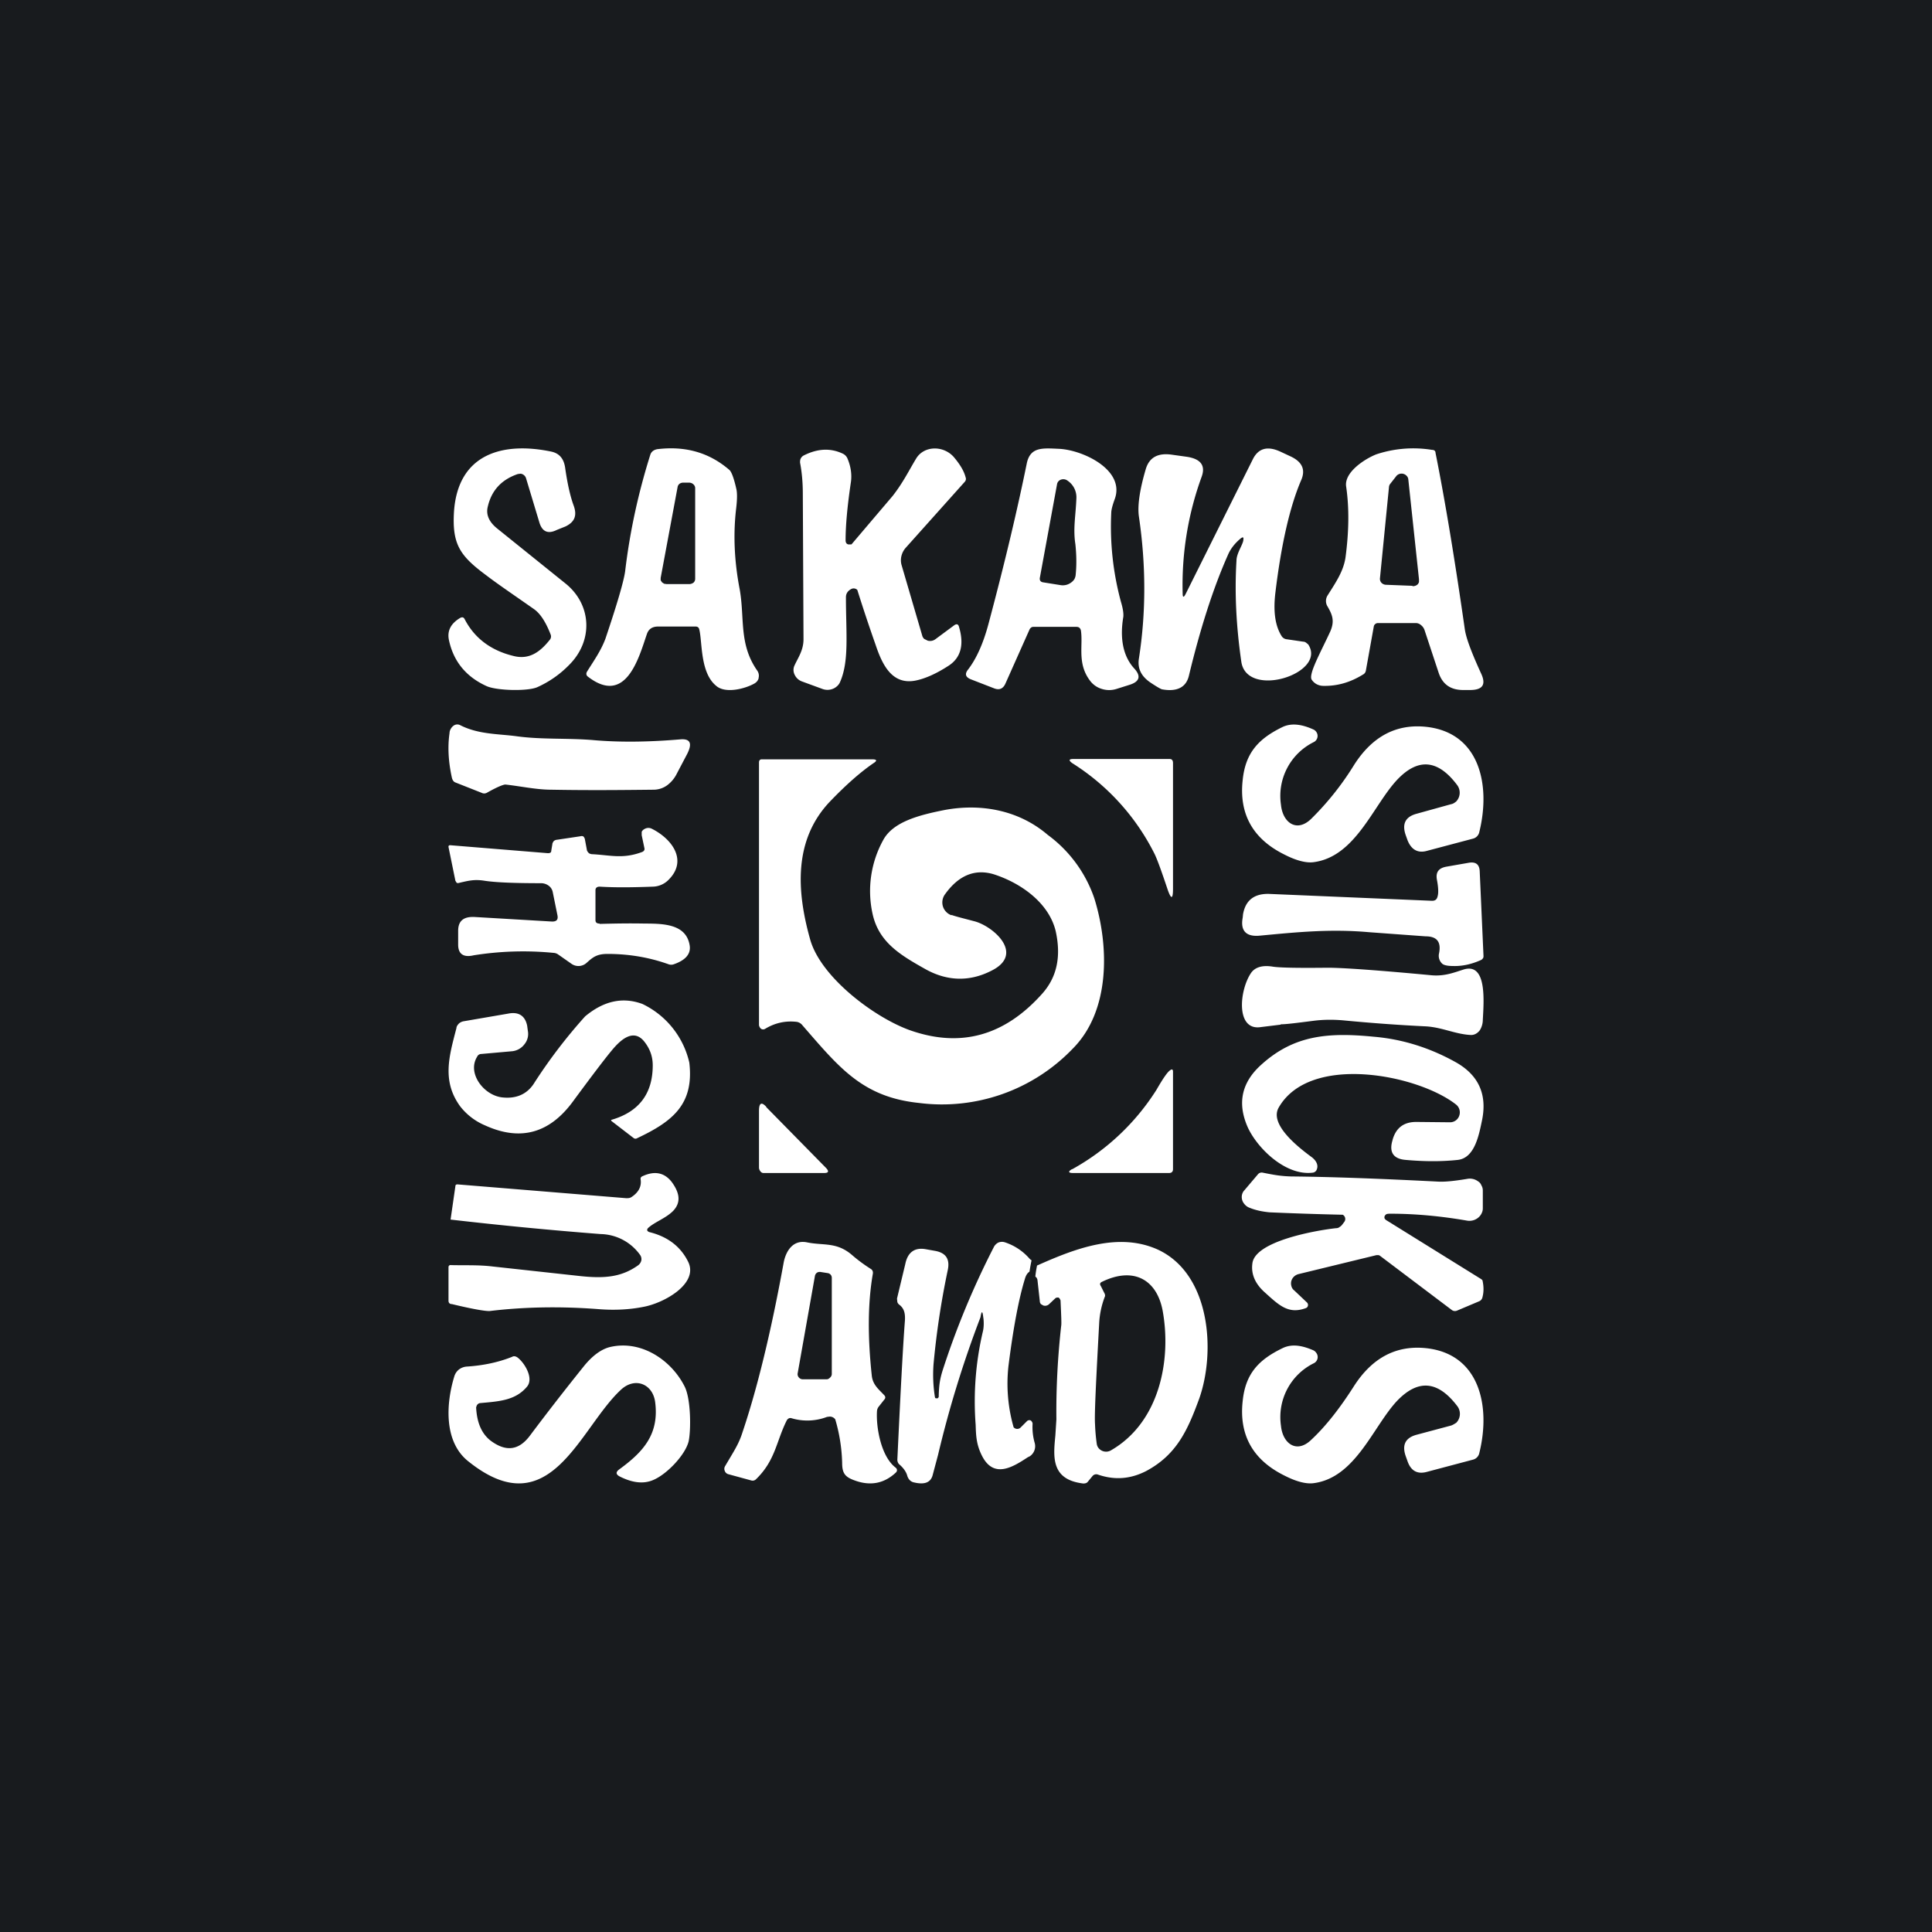<!-- by TradingView --><svg width="56" height="56" viewBox="0 0 56 56" xmlns="http://www.w3.org/2000/svg"><path fill="#181B1E" d="M0 0h56v56H0z"/><path d="M35.97 15.6c-.17.14-.3.3-.38.49-.43.97-.8 2.13-1.13 3.5-.08.33-.34.47-.78.39-.04-.01-.16-.08-.34-.2-.26-.18-.37-.4-.33-.68.21-1.34.21-2.72 0-4.14-.04-.3.02-.75.2-1.36.1-.34.35-.48.76-.42l.43.06c.4.06.55.25.43.58a9.15 9.15 0 0 0-.55 3.38c0 .12.03.13.09.01l1.94-3.89c.16-.33.43-.4.8-.23l.3.14c.34.16.44.39.3.7-.32.75-.57 1.83-.74 3.23-.07.56-.01.98.18 1.28a.2.2 0 0 0 .15.09l.48.07c.03 0 .05.01.08.03l.06.05c.55.84-1.78 1.59-1.94.5-.14-.97-.2-1.95-.14-2.93 0-.22.2-.48.2-.61.01-.07-.01-.08-.07-.04ZM24.63 15.78h.05a2041.47 2041.47 0 0 1 1.19-1.4c.3-.38.48-.75.68-1.08.22-.38.78-.4 1.09-.06.17.2.3.4.35.6.02.05 0 .1-.03.13l-1.7 1.9a.55.55 0 0 0-.13.24.51.51 0 0 0 0 .26l.6 2.05a.2.2 0 0 0 .06.1l.1.05a.26.26 0 0 0 .22-.04l.54-.4c.08-.06.13-.04.15.05.15.51.05.89-.31 1.12-.37.24-.7.38-.97.43-.67.12-.95-.47-1.14-1.04a47.91 47.91 0 0 1-.53-1.59.15.15 0 0 0-.17-.03c-.1.05-.16.13-.16.24 0 1.06.1 1.87-.18 2.48a.34.34 0 0 1-.09.11.38.38 0 0 1-.12.07.42.42 0 0 1-.29 0l-.6-.22a.37.37 0 0 1-.2-.18.31.31 0 0 1-.02-.26c.1-.23.27-.45.27-.78l-.02-4.22c0-.34-.03-.64-.08-.9 0-.04 0-.08.02-.12a.2.2 0 0 1 .09-.09c.4-.2.77-.22 1.13-.05.06.03.1.07.13.13.1.23.14.48.1.72-.1.68-.15 1.23-.15 1.66 0 .08.04.13.12.12ZM15.25 13.87a.19.19 0 0 0-.16-.14l-.08.01c-.47.16-.76.47-.87.94-.06.23.03.44.26.63l2 1.61c.75.61.8 1.65.1 2.35a3 3 0 0 1-.93.65c-.28.12-1.16.1-1.46-.03-.6-.27-.97-.72-1.1-1.35-.05-.26.06-.47.33-.63.06-.03.1-.02.13.04.28.54.75.9 1.4 1.06.48.13.8-.13 1.07-.47a.15.15 0 0 0 .02-.15c-.14-.36-.3-.61-.49-.74-.57-.4-1.03-.71-1.37-.97-.77-.57-1-.9-.94-1.86.12-1.68 1.43-2.02 2.82-1.73.23.05.36.2.4.46.07.5.16.87.25 1.11.1.28.03.47-.24.6l-.25.1c-.26.13-.43.05-.51-.23l-.38-1.26ZM20.16 18.16h-1.08c-.17 0-.28.07-.33.22-.23.67-.6 2.08-1.7 1.24-.06-.04-.07-.1-.03-.16.2-.32.4-.6.53-.95.34-1.01.53-1.66.57-1.95.14-1.18.39-2.3.73-3.38.03-.09.1-.14.2-.16.82-.1 1.51.1 2.09.6.06.05.13.23.2.54.03.11.03.3 0 .56-.09.74-.06 1.53.1 2.36.15.84-.03 1.59.51 2.36a.25.25 0 0 1 .04.2c0 .04-.02.07-.04.1a.28.28 0 0 1-.08.07c-.28.16-.85.3-1.11.07-.47-.38-.4-1.27-.49-1.63-.01-.06-.05-.09-.11-.09Zm-.18-1.23c.05 0 .09-.02.12-.04a.15.15 0 0 0 .05-.11v-2.64a.15.15 0 0 0-.05-.1.18.18 0 0 0-.12-.05h-.17a.18.18 0 0 0-.11.03.15.15 0 0 0-.06.1l-.49 2.63v.07l.04.06.06.04.07.01h.66Z" fill="#fff"/><path d="M31.2 18.17h-1.23c-.03 0-.06 0-.08.02a.13.13 0 0 0-.05.06l-.7 1.57c-.07.15-.18.19-.33.13l-.67-.26c-.15-.06-.18-.15-.09-.27.25-.32.45-.77.6-1.33.5-1.87.86-3.42 1.11-4.65.1-.5.47-.45.95-.43.7.04 1.91.62 1.6 1.46-.07.19-.1.32-.1.4a8.33 8.33 0 0 0 .28 2.57c.06.2.08.34.07.44-.09.53-.05 1.1.32 1.5.2.22.15.38-.14.47l-.38.12a.71.71 0 0 1-.42 0 .66.66 0 0 1-.33-.22c-.4-.51-.21-1.03-.28-1.48-.02-.07-.06-.1-.13-.1Zm-.03-2.4c-.07-.45.01-.82.03-1.33a.58.58 0 0 0-.26-.51.2.2 0 0 0-.18-.03.18.18 0 0 0-.08.05.17.17 0 0 0-.04.08l-.5 2.72c-.01.07.02.12.1.13l.5.08a.4.4 0 0 0 .3-.07.36.36 0 0 0 .1-.1.33.33 0 0 0 .04-.14c.03-.3.02-.6-.01-.88ZM39.94 18.06a.12.12 0 0 0-.08.03.11.11 0 0 0-.04.07l-.23 1.28c-.01.05-.04.09-.08.11-.37.23-.75.34-1.16.33a.42.42 0 0 1-.19-.05.4.4 0 0 1-.14-.13c-.1-.16.27-.81.54-1.4.13-.3.06-.48-.08-.72a.3.3 0 0 1 0-.32c.24-.38.46-.7.52-1.1.1-.75.11-1.43.02-2.05-.07-.41.52-.8.87-.94a3.4 3.4 0 0 1 1.62-.13c.06 0 .1.03.1.09.28 1.4.56 3.1.85 5.12.04.26.2.68.47 1.27.15.32.05.48-.32.48h-.2c-.37 0-.6-.17-.71-.5l-.41-1.24a.31.31 0 0 0-.1-.14.23.23 0 0 0-.14-.06h-1.11Zm1-1.07a.2.2 0 0 0 .15-.05.18.18 0 0 0 .04-.07v-.08l-.31-2.9a.17.17 0 0 0-.05-.1.2.2 0 0 0-.29 0l-.18.23a.17.17 0 0 0-.04.1L40 16.75a.17.17 0 0 0 .04.14.19.19 0 0 0 .13.06l.77.03ZM42.06 23.31c.06-.01.1-.04.15-.08a.37.37 0 0 0 .03-.47c-.56-.75-1.14-.8-1.75-.15-.69.74-1.2 2.22-2.41 2.38-.21.03-.5-.04-.85-.22-.91-.45-1.32-1.17-1.21-2.16.08-.8.47-1.2 1.14-1.53.3-.15.63-.06.9.06a.2.2 0 0 1 .09.07.2.2 0 0 1-.07.3 1.74 1.74 0 0 0-.95 1.82c.05.51.45.81.87.41a8.3 8.3 0 0 0 1.25-1.57c.53-.83 1.23-1.2 2.11-1.1 1.54.18 1.85 1.7 1.52 3.04a.25.25 0 0 1-.19.2l-1.32.35c-.27.08-.46-.03-.57-.3l-.05-.14c-.12-.33-.02-.54.3-.63l1.01-.28ZM14.65 22.74c-.06 0-.24.07-.54.24a.16.16 0 0 1-.15 0l-.76-.3c-.05-.02-.08-.06-.1-.13-.1-.45-.13-.89-.07-1.3 0-.05.02-.1.04-.13a.26.26 0 0 1 .07-.08.18.18 0 0 1 .2-.02c.53.27 1.11.25 1.63.32.72.1 1.45.05 2.2.11.77.07 1.63.06 2.56-.02.28-.02.34.12.19.42l-.3.57a.93.93 0 0 1-.28.34.67.67 0 0 1-.38.13c-.92.01-1.91.02-2.98 0-.43 0-.88-.1-1.33-.15ZM17.38 26.78c.4-.01.83-.02 1.31-.01.56 0 1.2.02 1.3.63.05.3-.2.46-.46.55a.22.22 0 0 1-.15 0c-.56-.2-1.15-.3-1.77-.3-.32 0-.43.1-.62.27a.35.35 0 0 1-.42.02l-.4-.28a.25.25 0 0 0-.12-.04 9.08 9.08 0 0 0-2.32.07c-.3.07-.45-.04-.45-.31v-.4c0-.29.16-.42.49-.4l2.21.13c.15.01.2-.05.18-.17l-.14-.69a.3.3 0 0 0-.12-.18.37.37 0 0 0-.22-.07c-.75 0-1.3-.02-1.63-.07-.3-.05-.48 0-.74.06a.1.1 0 0 1-.07 0 .08.08 0 0 1-.02-.03l-.02-.03-.2-.98v-.02l.01-.02.02-.01h.03l2.82.23c.07 0 .1-.02.1-.08l.03-.18c0-.03.02-.06.04-.09a.17.17 0 0 1 .1-.04l.67-.1a.13.13 0 0 1 .08 0 .1.1 0 0 1 .03.03l.02.04.06.32c0 .03.03.07.06.1a.2.2 0 0 0 .11.03c.53.03.87.14 1.42-.06.06-.02.09-.06.08-.11l-.08-.38v-.1a.18.18 0 0 1 .08-.08.22.22 0 0 1 .21-.01c.6.3 1.04.92.5 1.47a.66.66 0 0 1-.46.21c-.55.02-1.07.03-1.55 0-.08 0-.12.04-.12.1v.87c0 .07.04.1.12.1ZM41.67 25.98c.03-.1.02-.27-.02-.48-.04-.22.05-.34.28-.38l.63-.11c.21-.04.32.04.33.24l.11 2.46c0 .02 0 .05-.02.07a.13.13 0 0 1-.06.05c-.27.12-.54.18-.81.17-.17 0-.27-.03-.31-.07a.31.31 0 0 1-.09-.29c.07-.34-.06-.5-.39-.5l-1.64-.12c-1.12-.1-2.1 0-3.16.1-.4.04-.57-.14-.5-.52l.01-.1c.07-.4.32-.6.75-.59l4.73.2c.09 0 .14-.04.16-.13Z" fill="#fff"/><path d="m37.12 29.7-.57.07c-.74.12-.63-1.08-.28-1.58.12-.16.33-.22.63-.17.2.03.73.04 1.58.03.43 0 1.44.07 3.03.22.38.03.66-.09.92-.17.67-.2.58.91.55 1.46 0 .12-.04.24-.1.32-.07.08-.15.12-.24.12-.45-.02-.83-.22-1.3-.25-.84-.04-1.62-.1-2.36-.17-.3-.03-.62-.03-.92.01-.47.06-.78.1-.94.1ZM13.83 30.63c-.3.48.2 1.13.74 1.18.39.04.69-.09.89-.38a15.1 15.1 0 0 1 1.5-1.97c.54-.45 1.09-.57 1.66-.36a2.5 2.5 0 0 1 1.36 1.7c.14 1.2-.47 1.7-1.51 2.19a.09.09 0 0 1-.1 0l-.65-.5v-.01l-.01-.01a.02.02 0 0 1 .01-.01c.8-.23 1.2-.76 1.2-1.58 0-.24-.07-.46-.23-.67-.33-.44-.73-.04-.96.24-.2.24-.58.74-1.14 1.5-.68.91-1.52 1.13-2.53.67a1.8 1.8 0 0 1-.72-.55c-.54-.74-.32-1.46-.11-2.27 0-.05.04-.1.08-.14a.29.29 0 0 1 .14-.06l1.28-.22c.3-.06.49.06.55.35l.02.15a.47.47 0 0 1-.1.39.51.51 0 0 1-.35.2l-.9.08c-.05 0-.1.03-.12.08ZM42.21 32.02c-1.1-.87-4.25-1.5-5.15.09-.27.49.58 1.15.96 1.43.12.09.2.22.15.35a.14.14 0 0 1-.12.1c-.79.1-1.62-.72-1.89-1.33-.3-.69-.17-1.29.4-1.8.95-.86 1.94-.94 3.26-.81.83.07 1.62.32 2.36.73.67.37.93.93.78 1.68-.09.43-.21 1.1-.7 1.16-.46.05-.97.05-1.52 0-.35-.03-.48-.22-.38-.56l.01-.04c.1-.33.32-.5.68-.5l.99.01a.28.28 0 0 0 .26-.2.29.29 0 0 0-.09-.31ZM27.58 26.52c.14.05.35.1.65.18.54.13 1.5.95.5 1.44-.63.32-1.27.3-1.89-.04-.73-.41-1.37-.78-1.55-1.62a3.06 3.06 0 0 1 .31-2.13c.29-.54 1.07-.73 1.77-.87 1.06-.2 2.16 0 3 .72a3.8 3.8 0 0 1 1.35 1.84c.43 1.38.47 3.26-.63 4.36a5.25 5.25 0 0 1-4.45 1.57c-1.64-.17-2.31-1.02-3.38-2.25a.26.26 0 0 0-.16-.1c-.33-.04-.64.03-.92.2a.11.11 0 0 1-.12 0 .12.12 0 0 1-.04-.05.13.13 0 0 1-.02-.06V22.1c0-.06.03-.09.08-.09h3.2c.14 0 .15.04.04.11-.38.26-.8.63-1.27 1.12-1.05 1.11-.96 2.59-.57 3.98.3 1.1 1.86 2.27 2.89 2.64 1.47.52 2.75.17 3.85-1.07.42-.48.54-1.07.38-1.8-.2-.83-1.02-1.4-1.8-1.65-.54-.16-1.01.03-1.4.57a.4.4 0 0 0-.07.36.4.4 0 0 0 .25.26ZM33.46 24.74a6.6 6.6 0 0 0-2.38-2.62c-.11-.08-.1-.12.03-.12h2.79c.07 0 .1.04.1.12v3.64c0 .3-.05.32-.15.04-.18-.54-.31-.9-.39-1.06ZM31.08 33.89a6.76 6.76 0 0 0 2.44-2.3c.19-.33.32-.52.4-.57.05-.04.08-.02.08.04v2.83c0 .07-.04.11-.11.11H31.1c-.13 0-.15-.04-.03-.11ZM22.21 32.09l1.72 1.75c.1.1.1.16-.04.16h-1.77a.11.11 0 0 1-.08-.05.18.18 0 0 1-.04-.1V32.2c0-.23.07-.27.21-.12ZM18.78 35.6l-.02.03v.04l.02.02.03.02c.54.13.92.42 1.14.87.3.63-.7 1.19-1.3 1.3-.4.08-.82.1-1.25.07-1.13-.09-2.2-.07-3.2.05-.11.01-.48-.05-1.1-.2-.07 0-.1-.04-.1-.1v-.97c0-.04.03-.07.08-.06.4.01.79-.01 1.2.04l2.56.28c.68.07 1.17.03 1.65-.31a.24.24 0 0 0 .1-.15.21.21 0 0 0-.04-.16 1.44 1.44 0 0 0-1.14-.6 116.5 116.5 0 0 1-4.35-.42l.14-.97c0-.04.03-.05.06-.05l4.89.4c.06 0 .1 0 .15-.03.2-.13.3-.3.27-.51-.01-.05.01-.08.06-.1.35-.16.63-.1.84.17.25.34.26.61.04.84-.22.22-.54.32-.73.5Z" fill="#fff"/><path d="M40.18 35.2a.1.1 0 0 0-.04.04.09.09 0 0 0 0 .09l.03.03 2.77 1.72.03.03c.04.18.04.34 0 .49a.16.16 0 0 1-.1.12l-.64.27a.15.15 0 0 1-.15-.02L40 36.4a.1.1 0 0 0-.05-.02h-.05l-2.26.55a.3.3 0 0 0-.13.07.28.28 0 0 0-.08.13.27.27 0 0 0 0 .14c.01.05.04.1.08.13l.37.35a.1.1 0 0 1 .03.1.1.1 0 0 1-.02.04.11.11 0 0 1-.05.03c-.5.18-.77-.09-1.18-.46-.27-.24-.4-.52-.36-.83.06-.66 1.87-.97 2.42-1.03.04 0 .08-.01.1-.03a.26.26 0 0 0 .09-.08l.06-.08a.14.14 0 0 0-.05-.2 100.97 100.97 0 0 1-2.12-.07c-.21-.02-.41-.06-.6-.14a.34.34 0 0 1-.13-.1.31.31 0 0 1-.07-.27c.01-.04.03-.09.07-.13l.39-.46a.14.14 0 0 1 .14-.05c.35.07.52.1.82.11 1.1.01 2.52.06 4.27.15.2.01.48-.02.84-.08a.4.4 0 0 1 .31.07c.05.03.08.07.1.12.03.05.04.1.04.15v.51c0 .06-.01.1-.04.16a.37.37 0 0 1-.1.12.4.4 0 0 1-.32.08c-.75-.13-1.5-.2-2.21-.2-.05 0-.1 0-.14.02ZM27.18 40.53h-.04c-.02 0-.03 0-.04-.03a4.1 4.1 0 0 1-.04-.97c.08-.86.21-1.76.41-2.71.07-.32-.05-.5-.35-.56l-.28-.05c-.32-.06-.53.08-.6.43l-.24 1 .01.1c.01.03.03.06.06.08.14.11.17.25.16.45-.06.78-.13 2.13-.22 4.04 0 .05.02.1.05.13.13.11.2.22.23.31.03.12.1.2.21.22.3.07.47 0 .53-.2l.16-.6a31.3 31.3 0 0 1 1.23-3.99c.03-.19.06-.19.08 0 .02.11.02.29-.01.41a8.87 8.87 0 0 0-.21 2.71c.01.32.02.57.18.89.34.68.89.34 1.33.05l.06-.03a.35.35 0 0 0 .14-.39 1.66 1.66 0 0 1-.06-.55.1.1 0 0 0-.02-.06.1.1 0 0 0-.04-.04.1.1 0 0 0-.1.02l-.18.18a.14.14 0 0 1-.15.04.15.15 0 0 1-.06-.04 4.6 4.6 0 0 1-.15-1.77c.14-1.11.3-1.96.48-2.54.03-.1.07-.16.13-.2a6.61 6.61 0 0 1 .06-.33.27.27 0 0 1-.07-.06 1.61 1.61 0 0 0-.7-.46.27.27 0 0 0-.2.01.3.3 0 0 0-.13.14 23.84 23.84 0 0 0-1.48 3.57c-.08.26-.1.42-.11.7v.05c0 .02-.02.04-.03.05ZM30.06 36.68a3.02 3.02 0 0 0-.05.32l.04.04.02.05.07.63c0 .03.01.05.03.08l.07.04a.17.17 0 0 0 .16-.03l.18-.17a.1.1 0 0 1 .08-.03h.02a.1.1 0 0 1 .04.04l.02.04c.02.44.03.68.02.73-.1.9-.15 1.8-.14 2.72l-.03.47c-.06.62-.13 1.28.81 1.39.05 0 .1-.01.13-.05l.14-.17a.14.14 0 0 1 .15-.04c.49.17.95.13 1.4-.1.88-.47 1.2-1.17 1.54-2.1.48-1.36.33-3.61-1.2-4.32-1.13-.51-2.37-.04-3.45.44a.35.35 0 0 1-.05.02Zm1.8 1.68a2.48 2.48 0 0 1 .17-.79.14.14 0 0 0-.02-.09l-.1-.2c-.04-.06-.03-.1.04-.13.91-.44 1.58-.06 1.75.84.26 1.43-.09 3.24-1.5 4.05a.28.28 0 0 1-.36-.07.25.25 0 0 1-.05-.12 5.5 5.5 0 0 1-.05-.57c-.02-.28.03-1.26.12-2.92ZM22.81 41.16c-.31.61-.33 1.17-.9 1.72a.14.14 0 0 1-.14.03l-.66-.18a.15.15 0 0 1-.1-.09.15.15 0 0 1 0-.13c.25-.43.4-.64.51-.99.53-1.57.93-3.46 1.2-4.95.07-.32.27-.64.67-.56.48.1.86-.02 1.31.37.15.13.32.26.54.4.05.03.07.08.06.14-.15.86-.15 1.85-.03 2.96.03.26.2.39.36.56.04.04.04.09 0 .13l-.15.19a.24.24 0 0 0-.06.14c-.03.48.12 1.32.54 1.64a.1.1 0 0 1 .04.07.1.1 0 0 1-.03.07c-.34.32-.74.4-1.2.23-.28-.1-.36-.21-.36-.51a4.85 4.85 0 0 0-.2-1.26.2.2 0 0 0-.16-.08l-.08.01a1.6 1.6 0 0 1-1.02.04c-.06-.02-.1 0-.14.05Zm1.15-1.18c.04 0 .07-.02.1-.05a.14.14 0 0 0 .05-.1v-2.79a.14.14 0 0 0-.04-.1.15.15 0 0 0-.09-.04l-.19-.03a.15.15 0 0 0-.11.02.15.15 0 0 0-.06.1l-.5 2.82a.14.14 0 0 0 .03.11.15.15 0 0 0 .12.06h.69ZM13.8 40.78c.02.44.15.76.41.97.45.34.83.3 1.16-.15.45-.6.96-1.26 1.53-1.97.26-.33.53-.53.8-.59.9-.2 1.76.39 2.14 1.14.19.36.19 1.28.12 1.6-.1.4-.64.96-1.03 1.12-.28.12-.6.08-.96-.1-.12-.06-.13-.13-.02-.21.7-.51 1.16-1.02 1.04-1.95-.07-.53-.59-.74-1-.35-1.2 1.12-2.04 3.96-4.4 2.08-.74-.57-.66-1.7-.42-2.48a.4.4 0 0 1 .14-.2.43.43 0 0 1 .23-.08c.46-.03.9-.12 1.3-.28.05-.03.1-.02.15.01.2.14.5.61.28.86-.34.4-.82.42-1.36.47a.12.12 0 0 0-.07.04.1.1 0 0 0-.03.07ZM42.06 41.32c.06-.02.1-.05.15-.08a.37.37 0 0 0 .04-.47c-.57-.76-1.15-.8-1.76-.16-.69.74-1.2 2.22-2.41 2.38-.21.03-.5-.04-.85-.22-.91-.45-1.32-1.17-1.21-2.16.08-.8.47-1.2 1.15-1.53.3-.15.62-.06.9.06a.2.2 0 0 1 .08.07.2.2 0 0 1-.06.3 1.74 1.74 0 0 0-.96 1.82c.05.51.45.81.87.41.42-.39.83-.91 1.25-1.57.53-.82 1.23-1.19 2.11-1.09 1.54.18 1.85 1.7 1.52 3.03a.25.25 0 0 1-.19.2l-1.32.35c-.28.08-.47-.02-.57-.3l-.05-.14c-.12-.33-.02-.54.3-.63l1.01-.27Z" fill="#fff"/></svg>
